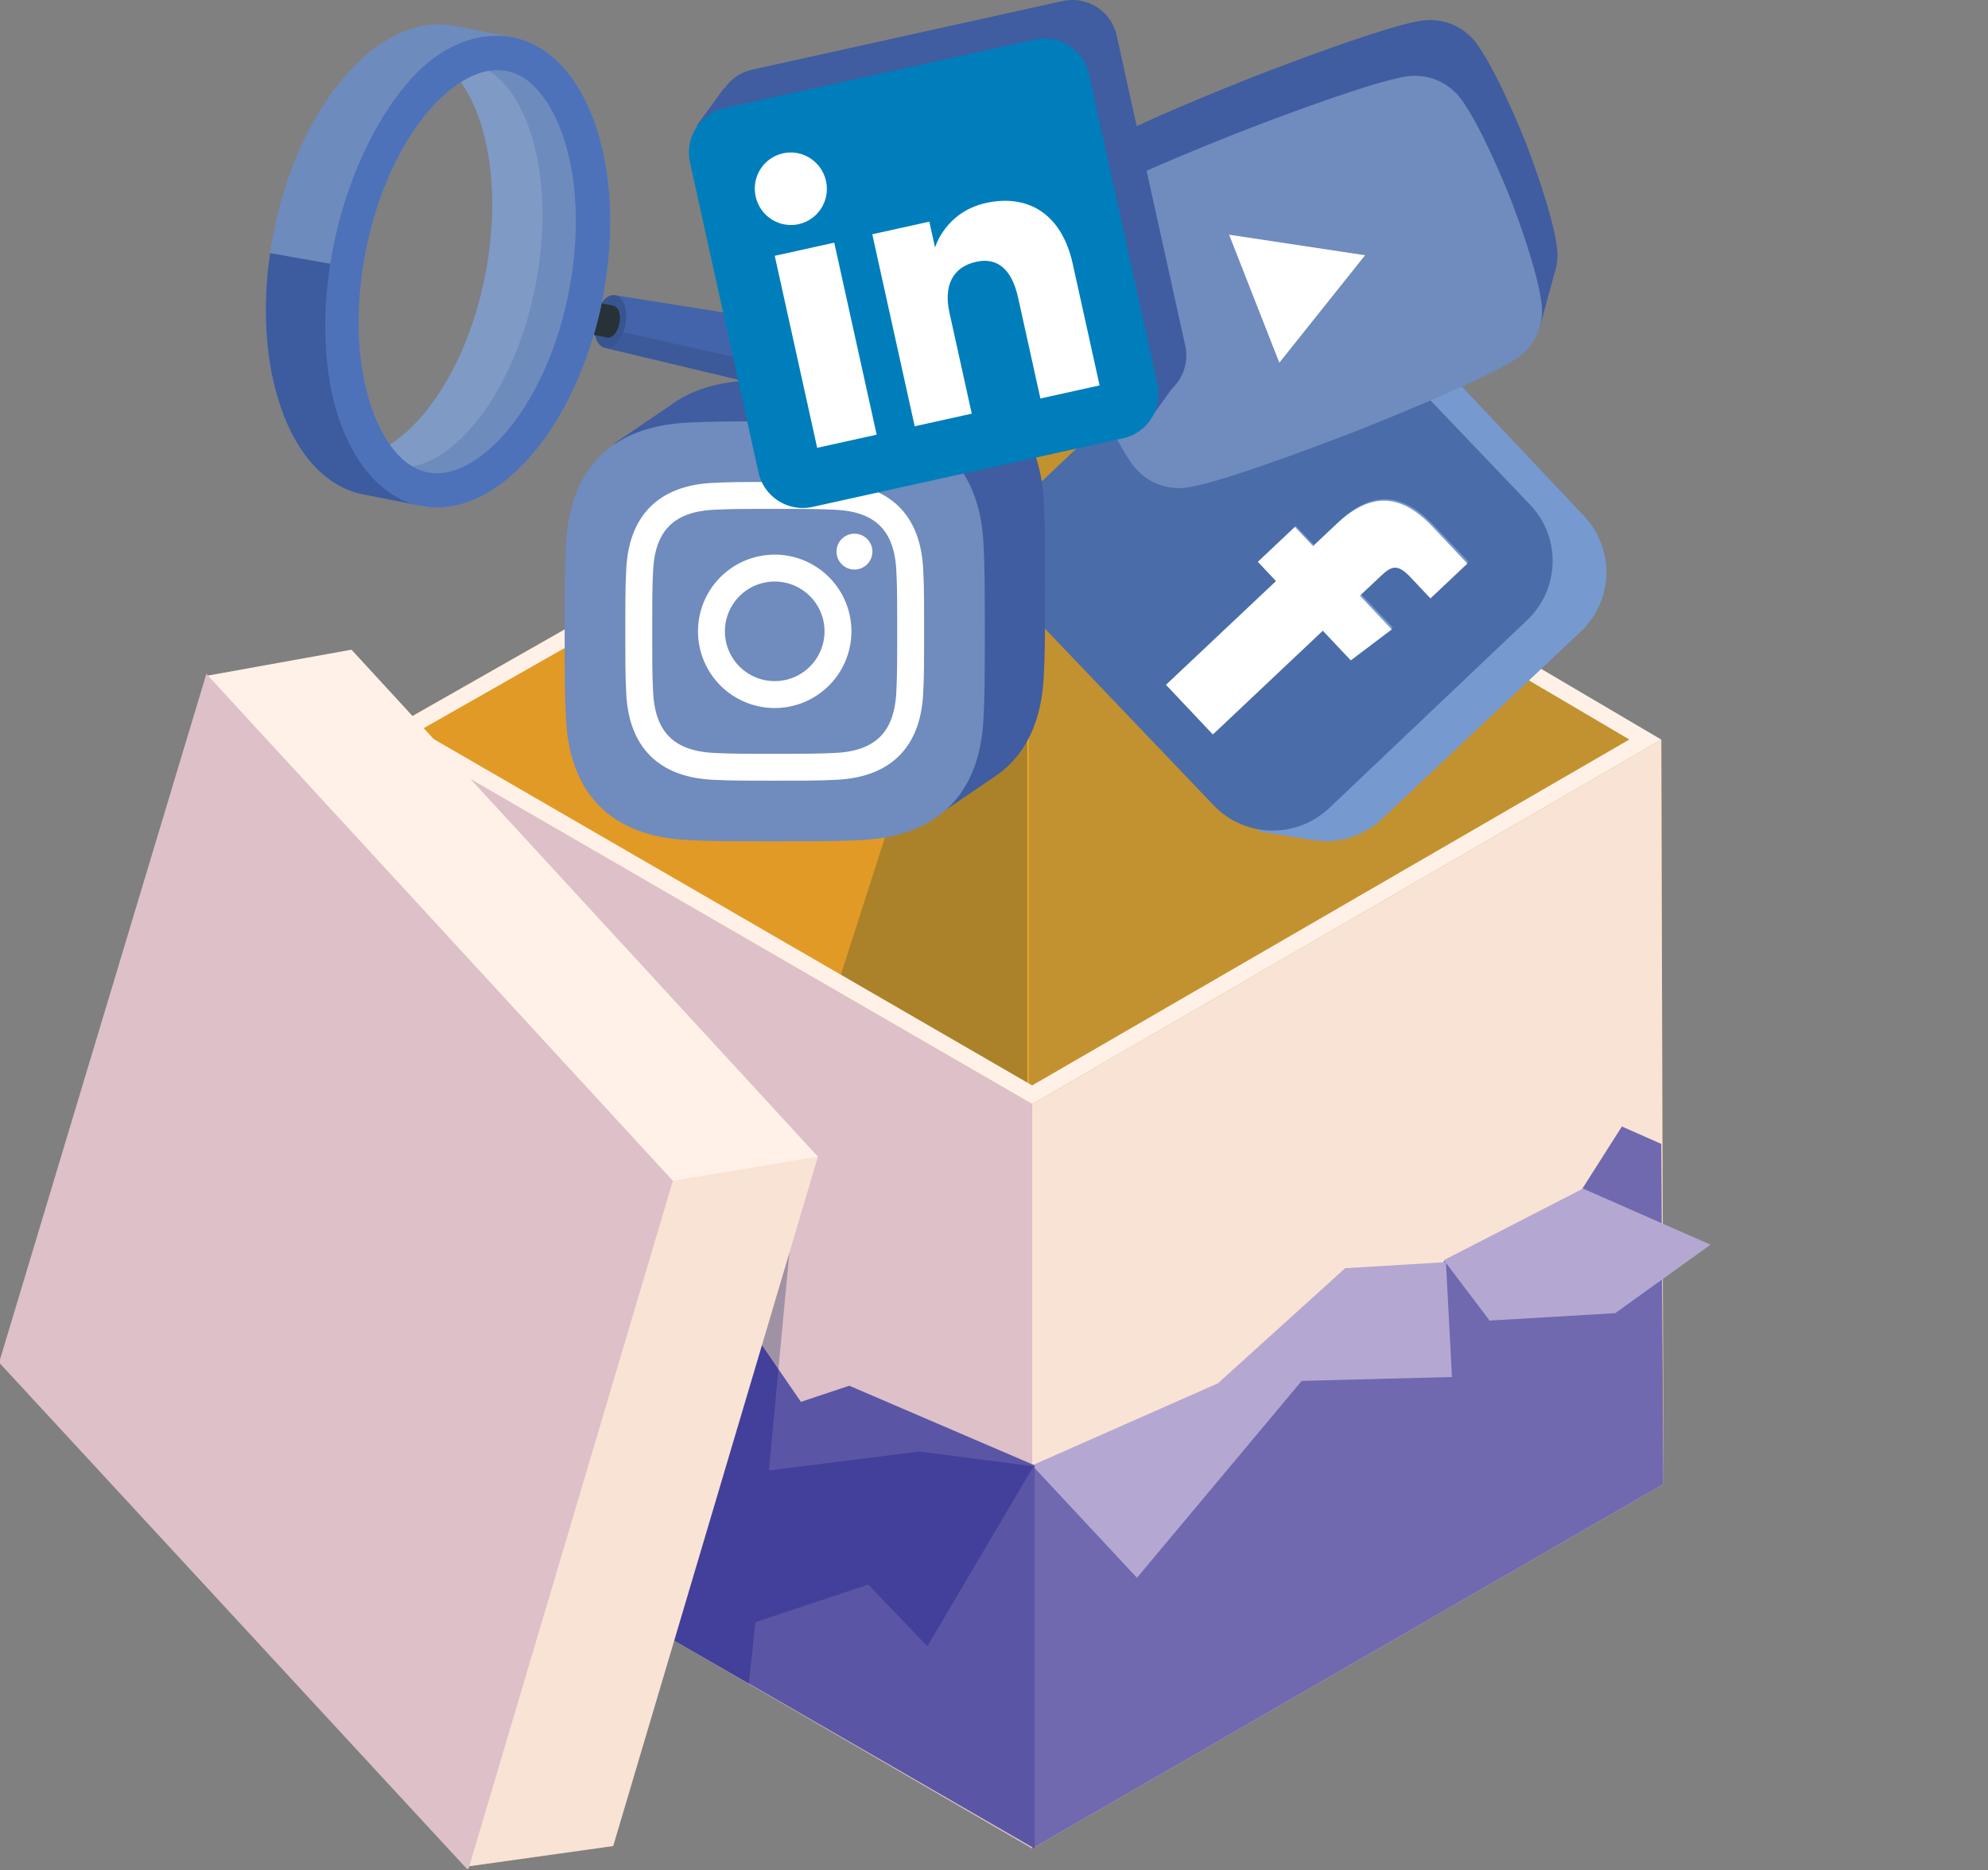 <?xml version="1.0" encoding="UTF-8"?> <svg xmlns="http://www.w3.org/2000/svg" xml:space="preserve" style="fill-rule:evenodd;clip-rule:evenodd;stroke-linejoin:round;stroke-miterlimit:2" viewBox="0 0 711 669"><rect x="0" y="0" width="711" height="669" fill="#808080" stroke="none"/><g transform="matrix(1.161 0 0 1 0 -75.251)"><path d="M0 75.251h612.094v668.498H0z" style="fill:none"></path><clipPath id="a"><path d="M0 75.251h612.094v668.498H0z"></path></clipPath><g clip-path="url(#a)"><path d="m840.184 799.102-34.25-20.51-44.67-26.76v-91.44l78.66 46.37.26 92.34Z" style="fill:#c29230;fill-rule:nonzero" transform="matrix(2.483 0 0 2.883 -1573.77 -1697.66)"></path><path d="m681.814 705.602 56.16 32.78 23.29 13.6v-91.59l-79.45 45.21Z" style="fill:#e19a25;fill-rule:nonzero" transform="matrix(2.483 0 0 2.883 -1573.77 -1697.66)"></path><path d="m761.425 751.678-.161-.094V663.84l.161-.502v88.34Z" style="fill:#f3ac29;fill-rule:nonzero" transform="matrix(2.483 0 0 2.883 -1573.77 -1697.66)"></path><path d="M761.264 751.584 737.52 737.83l23.744-73.99v87.744Z" style="fill:#ab8229;fill-rule:nonzero" transform="matrix(2.483 0 0 2.883 -1573.77 -1697.66)"></path><path d="M761.87 751.935v92.377l78.314-45.214-.257-92.376-78.057 45.213Z" style="fill:#f9e3d4;fill-rule:nonzero" transform="matrix(2.483 0 0 2.883 -1573.77 -1697.66)"></path><path d="m839.924 756.882-4.89-2.16-8.16 12.83-1.483-2.375-12.437 6.255-2 4.5-10.13-1.5-5.8 4.53-10.15 7.92-2.69 2.88-6.65 7.12-13.66-.12v47.55l78.31-45.21-.26-42.22ZM761.704 796.802l-12 7-6.5 17-11.25-12.5-6-.75-4.5-11 3.75-12 2.75-2.75 4.5 6 6.729-.917 22.521 9.917Z" style="fill:#7069af;fill-rule:nonzero" transform="matrix(2.483 0 0 2.883 -1573.77 -1697.66)"></path><path d="m725.704 806.302 4.25-21.5-3.5-6.5-4 22.5 3.5 6.75" style="fill:#5a56a5;fill-rule:nonzero" transform="matrix(2.483 0 0 2.883 -1573.77 -1697.66)"></path><path d="m812.954 771.302 5.667 7.5 15.583-.917 11.833-8.5-15.833-6.958-17.25 8.875ZM761.87 796.766l13.001 13.952 21.333-25.5-10.833 1.167-23.501 10.381Z" style="fill:#b4a8d2;fill-rule:nonzero" transform="matrix(2.483 0 0 2.883 -1573.77 -1697.66)"></path><path d="m784.954 786.552 29-.75-.75-14.25-12.5.75-15.75 14.25Z" style="fill:#b4a8d2;fill-rule:nonzero" transform="matrix(2.483 0 0 2.883 -1573.77 -1697.66)"></path><path d="m761.87 751.935-80.054-46.375.257 92.379 79.797 46.373v-92.377Z" style="fill:#ddc0c8;fill-rule:nonzero" transform="matrix(2.483 0 0 2.883 -1573.77 -1697.66)"></path><path d="m739.183 786.885-6 2-9.958-14.458-10.125 1.5-2.001-4.5-9-6.375-4.916 2.5-8.167-12.834-4.889 2.167-.257 42.213 78.314 45.214v-47.546l-23.001-9.881Z" style="fill:#5a56a5;fill-rule:nonzero" transform="matrix(2.483 0 0 2.883 -1573.77 -1697.66)"></path><path d="m726.722 823.886-12.576-7.308 12.58 7.263-.004.045Zm-42.851-24.902-1.798-1.045-.131-46.907 10.929-38.48 39.333 53-1.813 19.28-7.166-10.405-10.125 1.5-2.001-4.5-9-6.375-4.916 2.5-8.167-12.834-4.889 2.167-.256 42.099Z" style="fill:#a092a5;fill-rule:nonzero" transform="matrix(2.483 0 0 2.883 -1573.77 -1697.66)"></path><path d="m726.726 823.841-12.58-7.263-30.276-17.48.001-.114.256-42.099 4.889-2.167 8.167 12.834 4.916-2.5 9 6.375 2.001 4.5 10.125-1.5 7.166 10.405-1.182 12.569 18.662-2.349 14.166 1.833-13.166 22.333-7.334-7.666-14 4.666-.811 7.623Z" style="fill:#42409a;fill-rule:nonzero" transform="matrix(2.483 0 0 2.883 -1573.77 -1697.66)"></path><path d="m735.294 758.462-33.34 62.09-15.75-19.25-26.32-6.88-8.18-13.41 7.75-82.21 17.97-3.24 57.87 62.9Z" style="fill:#fff1e7;fill-rule:nonzero" transform="matrix(2.483 0 0 2.883 -1573.77 -1697.66)"></path><path d="m735.294 758.462-25.4 85.54-18.19 2.55-31.82-52.13 57.41-32.96 18-3Z" style="fill:#f9e3d4;fill-rule:nonzero" transform="matrix(2.483 0 0 2.883 -1573.77 -1697.66)"></path><path d="m717.292 761.46-57.872-62.9-25.715 85.45 58.185 62.987 25.402-85.537Z" style="fill:#ddc0c8;fill-rule:nonzero" transform="matrix(2.483 0 0 2.883 -1573.77 -1697.66)"></path><path d="m710.631 689.204-2.073 3.48-22.726 12.932 76.038 44.009 74.091-42.917-74.714-44.005-29.568 16.825-7.983 2.242 37.568-21.378 78.663 46.33-78.057 45.214-80.056-46.334 28.817-16.398Z" style="fill:#fff1e7;fill-rule:nonzero" transform="matrix(2.483 0 0 2.883 -1573.77 -1697.66)"></path><path d="m54.627 44.204-9.837-1.281 22.455-17.217a40.162 40.162 0 0 1 25.712-9.258h134.428c22.272 0 40.328 18.056 40.328 40.328v134.428c0 13.32-6.457 25.131-16.411 32.475l-21.088 16.176.512-8.459a40.587 40.587 0 0 1-3.341.137H92.957c-22.273 0-40.329-18.056-40.329-40.329V56.776c0-4.39.702-8.616 1.999-12.572Z" style="fill:#7699d0" transform="matrix(.429 .528 -.455 .498 397.901 131.592)"></path><path d="M2031.25 0H468.75C209.868 0 0 209.868 0 468.75v1562.5C0 2290.13 209.868 2500 468.75 2500h1562.5c258.88 0 468.75-209.87 468.75-468.75V468.75C2500 209.868 2290.13 0 2031.25 0Zm-63.49 1346.38h-233.88v865.79h-390.79v-865.79h-151.64v-291.77h151.64V868.75c0-243.421 101.32-388.158 388.16-388.158h290.79v290.461h-169.08c-111.84 0-119.08 41.776-119.08 119.408l-.33 163.819h265.79l-31.91 291.77.33.33Z" style="fill:#4a6ca9" transform="matrix(.037 .045 -.039 .043 396.217 164.425)"></path><path d="M200.337 148.833h-20.122v74.487h-33.621v-74.487h-13.047V123.73h13.047v-15.99c0-20.942 8.716-33.394 33.395-33.394h25.017v24.989H190.46c-9.622 0-10.245 3.594-10.245 10.273l-.028 14.094h22.867l-2.746 25.103.029.028Z" style="fill:#fff" transform="matrix(.429 .528 -.455 .498 397.901 131.592)"></path><g transform="matrix(.466 -.185 .16 .541 38.486 120.554)"><clipPath id="b"><path d="M0 0h451v323H0z"></path></clipPath><g clip-path="url(#b)"><path d="M0-42.228c-.735-.427-1.753-.368-2.878.278-2.249 1.292-4.078 4.443-4.084 7.037-.003 1.297.451 2.209 1.186 2.636l.001.001L44.843-.263l.003-.006c1.037.696 2.515.659 4.165-.289 3.144-1.805 5.7-6.209 5.709-9.836.004-1.901-.698-3.204-1.816-3.76l.007-.012L0-42.228Z" style="fill:#4364aa;fill-rule:nonzero" transform="translate(255.937 322.388) scale(2.922)"></path><path d="M4.073-2.358C6.32-3.655 8.142-2.604 8.142-.009 8.141 2.585 6.321 5.74 4.074 7.037 1.827 8.334.005 7.283.005 4.688c.001-2.594 1.822-5.749 4.068-7.046" style="fill-opacity:.15;fill-rule:nonzero" transform="scale(2.922 -2.922) rotate(-60.13 -20.754 -105.01)"></path><path d="M0-14.549c-1.36.781-2.466 2.686-2.47 4.255-.002.784.273 1.336.717 1.594l-.001.001L13.527.169V.168c.446.258 1.061.222 1.741-.168 1.36-.781 2.465-2.687 2.469-4.255.001-.785-.272-1.336-.717-1.594L1.739-14.717C1.295-14.975.68-14.94 0-14.549" style="fill:#263238;fill-rule:nonzero" transform="translate(202.865 221.833) scale(2.922)"></path><path d="M0-34.638 52.075-2.642c-.647.654-1.339 1.233-2.08 1.655-1.647.945-3.128.987-4.166.285l-.005.007-50.612-32.007c.741.429 1.751.362 2.877-.282.689-.402 1.339-.976 1.911-1.654" style="fill-opacity:.1;fill-rule:nonzero" transform="translate(253.058 323.645) scale(2.922)"></path><path d="M0-71.663c.953 3.245 1.142 6.595 1.142 8.793 0 20.33-14.876 46.092-32.484 56.257C-34.2-4.97-36.984-3.808-39.58-3.19c-.942-3.245-1.142-6.595-1.142-8.804 0-20.329 14.876-46.092 32.484-56.256 2.857-1.644 5.642-2.795 8.238-3.413m24.213 16.299c-.01-.429-.031-.848-.063-1.267-.02-.418-.052-.826-.093-1.235-.022-.272-.053-.544-.084-.817a31.804 31.804 0 0 0-.293-2.083c-.053-.303-.106-.617-.168-.921-.052-.293-.116-.576-.178-.858a33.5 33.5 0 0 0-.586-2.251c-.115-.346-.221-.691-.335-1.026a.967.967 0 0 1-.053-.157c-.126-.335-.24-.66-.366-.974a16.236 16.236 0 0 0-.461-1.078c-.115-.261-.23-.512-.366-.764a3.836 3.836 0 0 0-.272-.544c-.105-.22-.22-.44-.345-.649-.032-.052-.053-.105-.084-.147a16.78 16.78 0 0 0-.335-.565c-.073-.126-.157-.241-.231-.356a19.01 19.01 0 0 0-1.8-2.397 10.862 10.862 0 0 1-.335-.377c-.094-.105-.189-.199-.283-.293-.115-.126-.241-.241-.366-.367-.356-.356-.712-.68-1.089-.973a6.897 6.897 0 0 0-.554-.44 12.464 12.464 0 0 0-.577-.419c-.299-.219-.61-.422-.931-.607l-.251-.157-.053-.042h-.011L2.622-83.516h-.02l-.084-.052c-2.722-1.55-5.863-2.356-9.317-2.356-4.857 0-10.343 1.592-16.152 4.941-19.953 11.526-36.137 39.549-36.137 62.601 0 11.494 4.02 19.575 10.521 23.365l.062.032v.01l11.039 6.378c0 .011 0 .011.01.011l.063.041v-.01c.063.031.116.062.178.094.282.168.566.314.859.45.356.178.722.335 1.088.482.325.136.66.262.995.366.178.063.356.115.534.157.188.073.377.126.575.168.199.062.388.104.587.146.146.042.282.073.429.094.251.053.523.105.785.137.063.02.115.031.178.031.314.052.628.094.942.125 5.381.566 11.641-.952 18.341-4.815C8.061-2.645 24.245-30.68 24.245-53.721c0-.554-.011-1.099-.032-1.643" style="fill:#6e8bbd;fill-rule:nonzero" transform="translate(207.833 251.077) scale(2.922)"></path><path d="m0 61.381-10.602-6.14c-6.501-3.8-10.521-11.882-10.521-23.355 0-10.28 3.225-21.544 8.553-31.886L-.993 6.384c-5.339 10.343-9.093 21.606-9.093 31.887 0 11.242 3.826 19.215 10.086 23.11" style="fill:#3d5c9f;fill-rule:nonzero" transform="translate(96.89 104.204) scale(2.922)"></path><path d="M0 71.729c-4.48 2.586-8.793 3.947-12.478 3.947-6.919 0-10.102-4.721-11.536-9.673-.942-3.245-1.141-6.595-1.141-8.804 0-20.329 14.876-46.092 32.483-56.257 2.858-1.643 5.643-2.795 8.238-3.412 1.487-.356 2.9-.534 4.24-.534 11.442 0 12.667 12.918 12.667 18.476 0 20.33-14.865 46.092-32.473 56.257m39.779-57.9c-.009-.423-.03-.845-.062-1.267a24.336 24.336 0 0 0-.094-1.235c-.021-.272-.053-.544-.084-.817a31.14 31.14 0 0 0-.293-2.083c-.053-.303-.105-.617-.168-.921a32.856 32.856 0 0 0-.764-3.109c-.115-.346-.22-.691-.335-1.026a.963.963 0 0 1-.052-.157c-.126-.335-.24-.66-.366-.974-.147-.366-.293-.732-.461-1.078a10.495 10.495 0 0 0-.367-.764 3.683 3.683 0 0 0-.272-.544c-.105-.22-.22-.44-.345-.649-.032-.053-.053-.105-.084-.147a13.976 13.976 0 0 0-.335-.565c-.073-.126-.157-.241-.23-.356a19.018 19.018 0 0 0-1.801-2.397c-.115-.126-.23-.252-.335-.377-.094-.105-.188-.199-.282-.294-.115-.125-.241-.24-.366-.366-.357-.356-.712-.68-1.089-.974a7.324 7.324 0 0 0-.555-.439c-.188-.146-.38-.285-.576-.419-.304-.22-.617-.429-.932-.607-6.563-3.989-15.967-3.903-25.867 2.335-19.806 12.478-36.049 40.141-36.147 62.6-.051 11.672 4.145 19.827 10.835 23.533.282.167.565.314.858.45.356.175.72.336 1.089.482.324.136.659.261.994.366.179.063.356.115.534.157.189.073.377.125.575.167.2.063.388.105.587.147.147.042.282.073.429.094.251.052.523.105.785.136a.52.52 0 0 0 .179.032c.313.052.628.094.941.125 5.381.566 11.642-.952 18.341-4.815 19.963-11.526 36.148-39.56 36.148-62.601 0-.555-.011-1.099-.033-1.643" style="fill:#4d72b9;fill-rule:nonzero" transform="translate(162.347 48.89) scale(2.922)"></path><path d="M0-45.271C0-24.944-14.861.822-32.473 10.981c-4.48 2.587-8.789 3.949-12.48 3.949-.772 0-1.499-.06-2.185-.18-.179-.213-.353-.43-.522-.651a9.85 9.85 0 0 1-.472-.694 5.773 5.773 0 0 1-.307-.506 5.33 5.33 0 0 1-.198-.334c-.077-.137-.145-.273-.222-.419a7.242 7.242 0 0 1-.189-.386 5.436 5.436 0 0 1-.188-.402c-.103-.24-.206-.471-.3-.72-.12-.3-.232-.599-.334-.908a18.701 18.701 0 0 1-.291-.925c2.595-.617 5.379-1.782 8.24-3.426C-24.318-4.78-9.439-30.546-9.439-50.873c0-2.202-.189-5.551-1.14-8.797 1.482-.351 2.895-.531 4.24-.531.583 0 1.14.034 1.671.102.18.017.351.052.522.078C-.531-55.764 0-48.929 0-45.271" style="fill:#87a1ca;fill-opacity:.7;fill-rule:nonzero" transform="translate(238.758 216.027) scale(2.922)"></path></g></g><path d="M21.848 59.365a22.614 22.614 0 0 1 12.934-9.278c14.082-3.774 70.557-3.774 70.557-3.774s56.474 0 70.556 3.774a22.622 22.622 0 0 1 15.967 15.967c3.774 14.083 3.774 43.467 3.774 43.467s0 29.385-3.774 43.468a22.516 22.516 0 0 1-4.511 8.658l-13.255 17.802-2.475-9.638c-18.706 2.919-66.282 2.919-66.282 2.919s-56.475 0-70.557-3.775c-7.77-2.076-13.89-8.197-15.967-15.966-3.774-14.083-3.774-43.468-3.774-43.468s0-18.455 1.879-33.123l-7.861.129 12.789-17.162Z" style="fill:#3f5da0" transform="matrix(.728 -.331 .286 .845 296.233 98.437)"></path><path d="M88.119 23.338a11.273 11.273 0 0 0-7.957-7.957C73.144 13.5 45 13.5 45 13.5s-28.144 0-35.162 1.881a11.273 11.273 0 0 0-7.957 7.957C0 30.356 0 45 0 45s0 14.644 1.881 21.662a11.273 11.273 0 0 0 7.957 7.957C16.856 76.5 45 76.5 45 76.5s28.144 0 35.162-1.881a11.273 11.273 0 0 0 7.957-7.957C90 59.644 90 45 90 45s0-14.644-1.881-21.662Z" style="fill:#708bbd;fill-rule:nonzero" transform="matrix(1.461 -.665 .573 1.696 307.981 129.718)"></path><path d="M36 58.5 59.38 45 36 31.5v27Z" style="fill:#fff;fill-rule:nonzero" transform="matrix(1.461 -.665 .573 1.696 307.981 129.718)"></path><path d="M520.843 449.412c9.105-6.601 21.027-10.313 35.605-10.982 10.44-.473 13.768-.587 40.351-.587 26.582 0 29.918.114 40.366.595 35.579 1.632 55.326 21.42 56.925 56.933.473 10.441.587 13.769.587 40.351s-.114 29.918-.595 40.359c-.961 21.273-8.427 36.878-21.868 46.336-.382.269-.768.532-1.159.79l-28.217 19.247 9.303-11.405c-4.632 1.061-9.629 1.718-14.984 1.964-10.44.474-13.776.588-40.358.588-26.583 0-29.911-.114-40.359-.588-35.579-1.631-55.302-21.386-56.933-56.932-.473-10.441-.587-13.777-.587-40.359s.114-29.91.595-40.359c.391-8.534 1.825-16.155 4.27-22.834l-2.594 3.5-7.293-8.253 26.945-18.364Z" style="fill:#3f5da0" transform="matrix(.661 0 0 .767 -137.244 -124.88)"></path><path d="M12 0c3.259 0 3.668.014 4.949.073 4.362.2 6.783 2.626 6.979 6.98C23.986 8.333 24 8.741 24 12c0 3.259-.014 3.668-.073 4.948-.197 4.362-2.625 6.78-6.979 6.98-1.28.058-1.689.072-4.948.072-3.259 0-3.667-.014-4.948-.072-4.362-.2-6.78-2.622-6.98-6.98C.014 15.668 0 15.259 0 12c0-3.259.014-3.667.073-4.948.2-4.362 2.622-6.78 6.98-6.98C8.333.014 8.741 0 12 0Z" style="fill:#708bbd" transform="matrix(5.393 0 0 6.26 173.94 225.961)"></path><path d="M12 2.163c3.204 0 3.584.012 4.85.07 3.252.148 4.771 1.691 4.919 4.919.058 1.265.069 1.645.069 4.849 0 3.205-.012 3.584-.069 4.849-.149 3.225-1.664 4.771-4.919 4.919-1.266.058-1.644.07-4.85.07-3.204 0-3.584-.012-4.849-.07-3.26-.149-4.771-1.699-4.919-4.92-.058-1.265-.07-1.644-.07-4.849 0-3.204.013-3.583.07-4.849.149-3.227 1.664-4.771 4.919-4.919 1.266-.057 1.645-.069 4.849-.069ZM12 0C8.741 0 8.333.014 7.053.072 2.695.272.273 2.69.073 7.052.014 8.333 0 8.741 0 12c0 3.259.014 3.668.072 4.948.2 4.358 2.618 6.78 6.98 6.98C8.333 23.986 8.741 24 12 24c3.259 0 3.668-.014 4.948-.072 4.354-.2 6.782-2.618 6.979-6.98.059-1.28.073-1.689.073-4.948 0-3.259-.014-3.667-.072-4.947-.196-4.354-2.617-6.78-6.979-6.98C15.668.014 15.259 0 12 0Zm0 5.838a6.162 6.162 0 1 0 0 12.324 6.162 6.162 0 0 0 0-12.324ZM12 16a4 4 0 1 1 0-8 4 4 0 0 1 0 8Zm6.406-11.845a1.44 1.44 0 1 0 0 2.881 1.44 1.44 0 0 0 0-2.881Z" style="fill:#fff;fill-rule:nonzero" transform="matrix(3.835 0 0 4.452 192.63 247.656)"></path><path d="M8 72h56a8 8 0 0 0 8-8V8a8 8 0 0 0-8-8H8a8 8 0 0 0-8 8v56a8 8 0 0 0 8 8Z" style="fill:#3f5da0" transform="matrix(1.707 -.438 .377 1.981 218.08 103.662)"></path><path d="m722.207 167.632-12.669 11.264 10.432-2.191 2.237-9.073Z" style="fill:#3f5da0" transform="matrix(.841 -.216 .186 .976 -415.53 99.139)"></path><path d="m845.132 316.526 12.954-11.554-9.117 2.35-3.837 9.204Z" style="fill:#3f5da0" transform="matrix(.841 -.216 .186 .976 -415.626 99.163)"></path><path d="M8 72h56a8 8 0 0 0 8-8V8a8 8 0 0 0-8-8H8a8 8 0 0 0-8 8v56a8 8 0 0 0 8 8Z" style="fill:#007ebb" transform="matrix(1.707 -.438 .377 1.981 209.523 117.445)"></path><path d="M62 62H51.316V43.802c0-4.989-1.896-7.777-5.845-7.777-4.296 0-6.541 2.901-6.541 7.777V62H28.633V27.333H38.93v4.67s3.096-5.729 10.453-5.729c7.353 0 12.617 4.49 12.617 13.777V62ZM16.349 22.794c-3.507 0-6.349-2.864-6.349-6.397C10 12.864 12.842 10 16.349 10c3.508 0 6.348 2.864 6.348 6.397 0 3.533-2.84 6.397-6.348 6.397ZM11.033 62h10.736V27.333H11.033V62Z" style="fill:#fff" transform="matrix(1.707 -.438 .377 1.981 209.523 117.445)"></path></g></g></svg> 